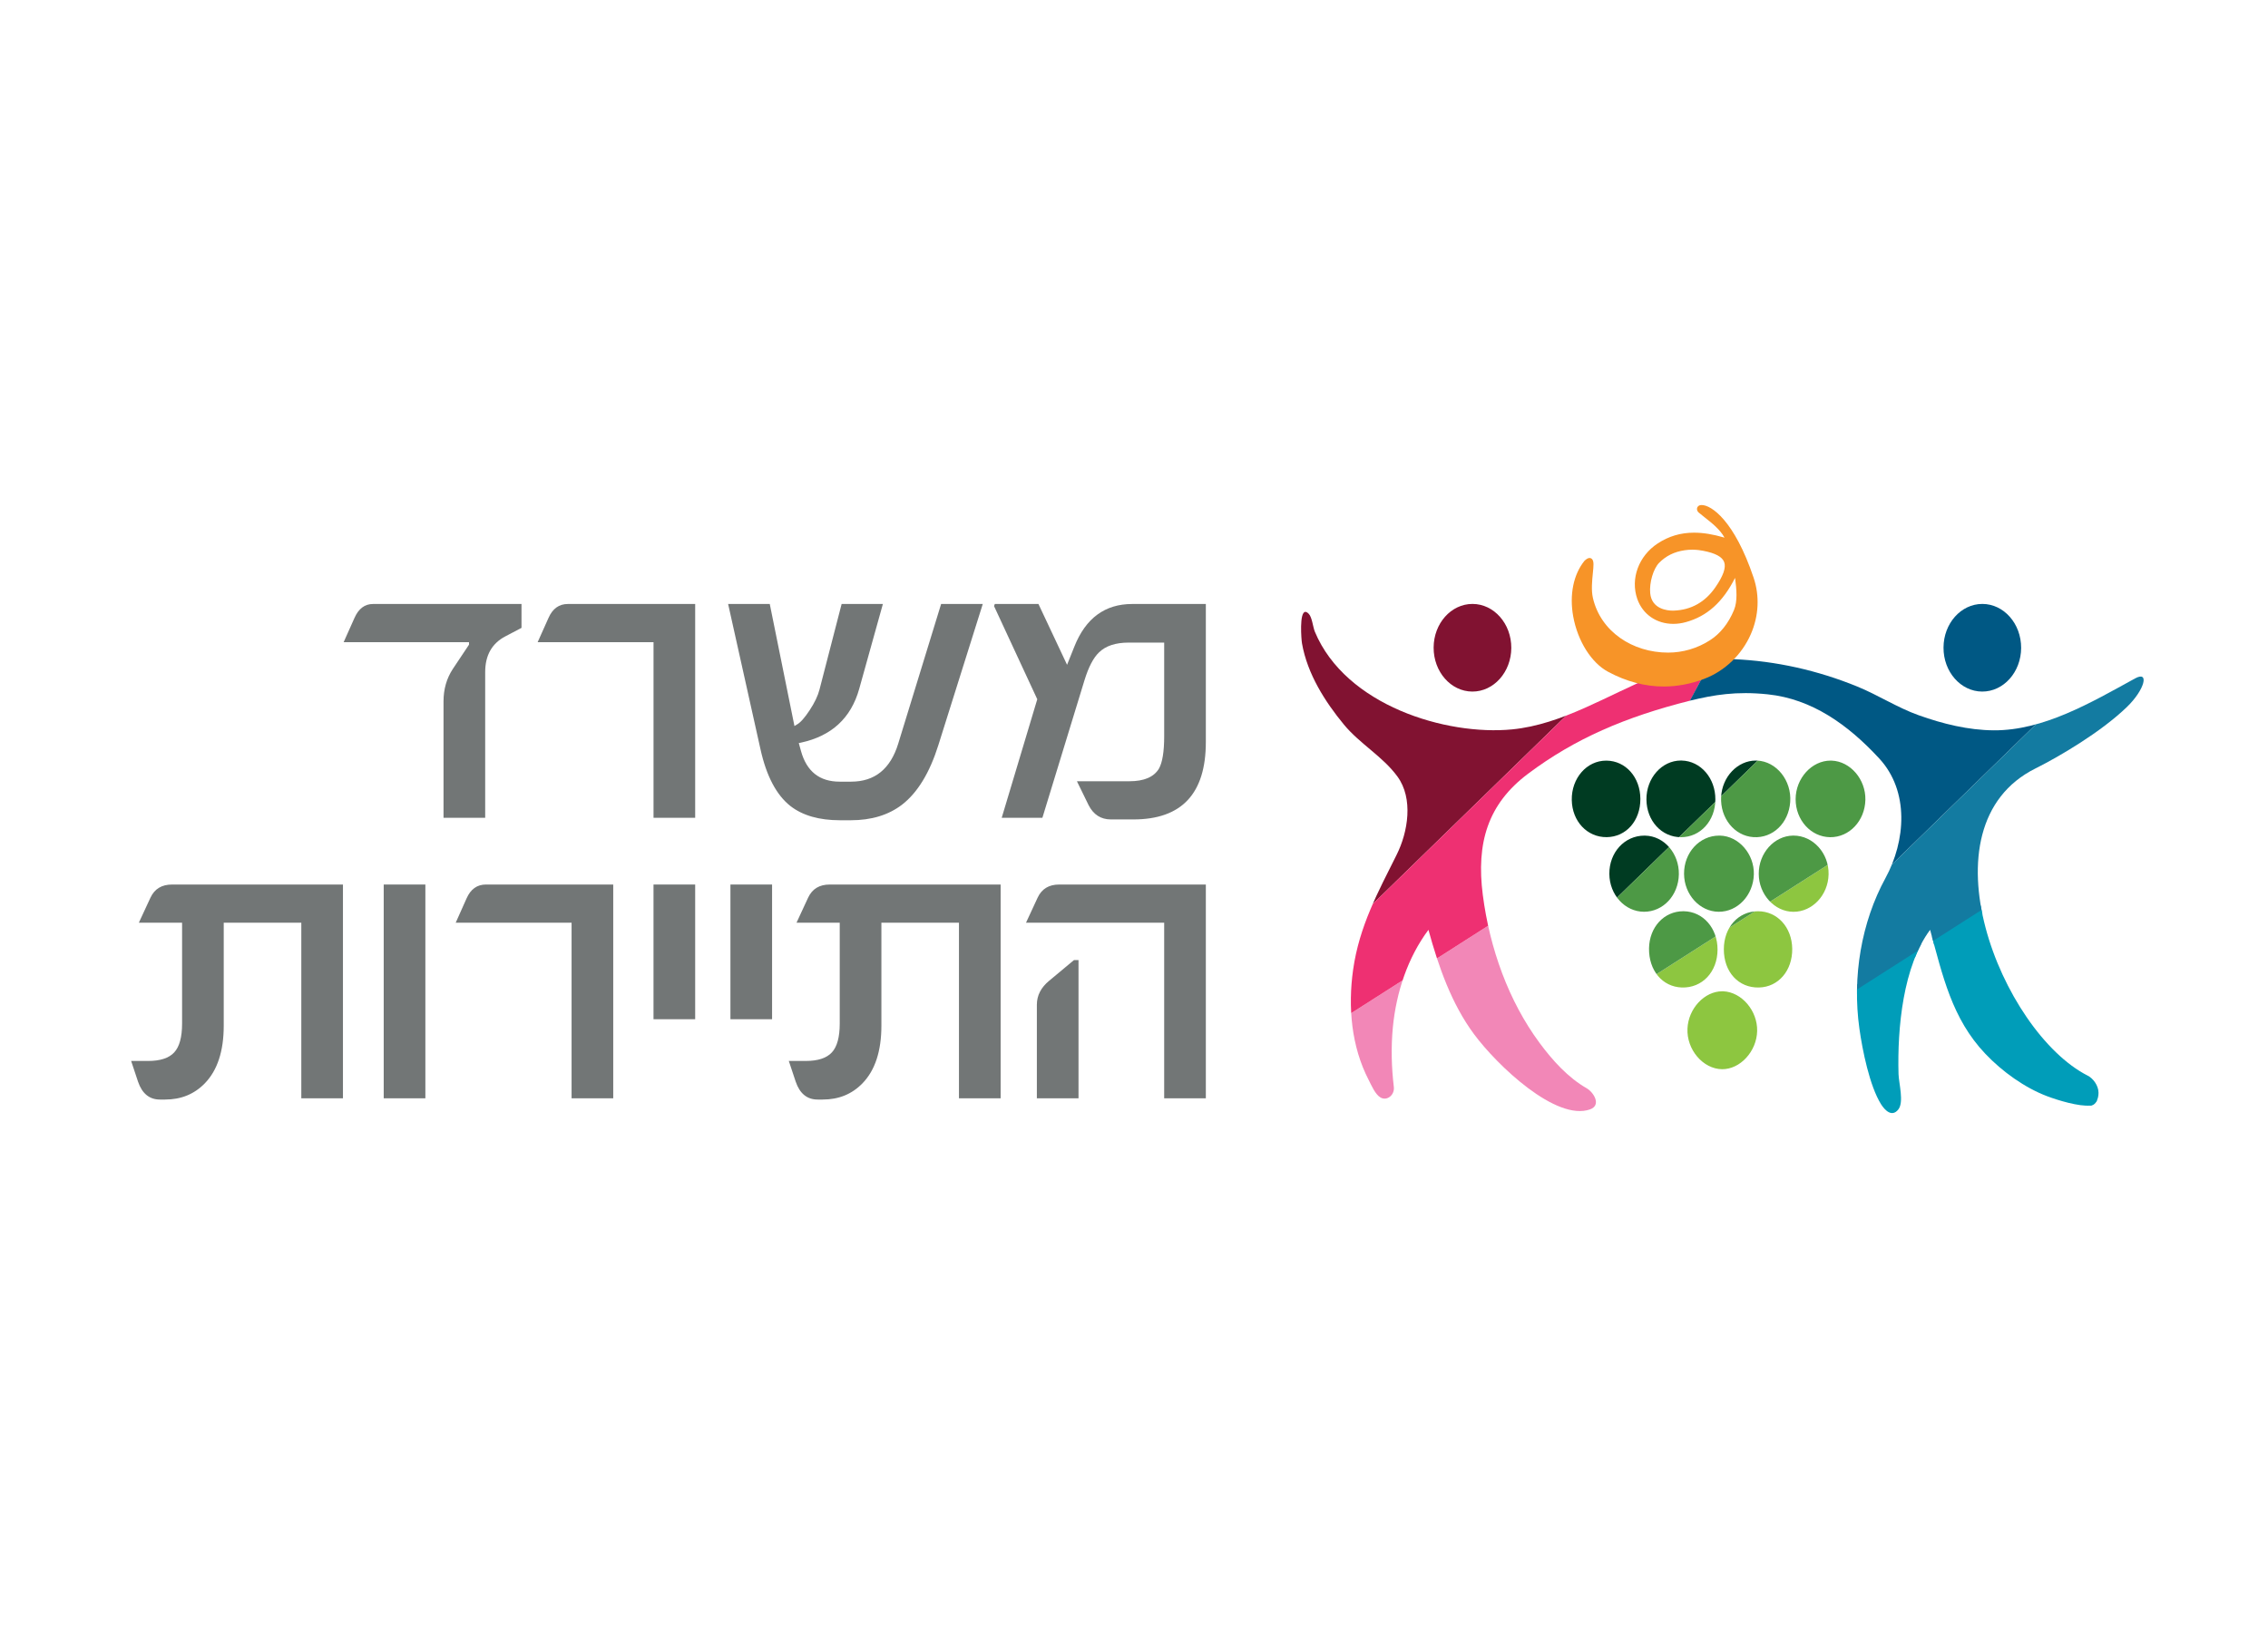 <?xml version="1.0" encoding="UTF-8" standalone="no"?>
<svg
   xmlns:dc="http://purl.org/dc/elements/1.1/"
   xmlns:cc="http://creativecommons.org/ns#"
   xmlns:rdf="http://www.w3.org/1999/02/22-rdf-syntax-ns#"
   xmlns:svg="http://www.w3.org/2000/svg"
   xmlns="http://www.w3.org/2000/svg"
   xmlns:sodipodi="http://sodipodi.sourceforge.net/DTD/sodipodi-0.dtd"
   xmlns:inkscape="http://www.inkscape.org/namespaces/inkscape"
   version="1.1"
   width="660"
   height="480"
   viewBox="0 0 220 160"
   id="svg17"
   sodipodi:docname="Flag of the Ministry of Tourism (Israel).svg"
   inkscape:version="0.92.3 (2405546, 2018-03-11)">
  <rect
     width="220"
     height="160"
     fill="white"
     id="rect7"
     style="fill:#ffffff" />
  <g
     transform="matrix(0.601,0,0,-0.632,-20.065,684.649)"
     inkscape:label="ITD_2019_08_09"
     id="g10">
    <g
       transform="matrix(1.704,0,0,1.704,-38.384,-707.666)"
       id="g1355">
      <g
         clip-path="url(#clipPath86)"
         id="g82">
        <g
           transform="translate(144.274,964.548)"
           id="g88">
          <path
             inkscape:connector-curvature="0"
             id="path90"
             style="fill:#727676;fill-opacity:1;fill-rule:nonzero;stroke:none"
             d="m 0,0 h -0.43 l -2.338,-1.853 c -0.784,-0.61 -1.177,-1.333 -1.177,-2.168 v -8.433 H 0 Z" />
        </g>
        <g
           transform="translate(156.334,971.354)"
           id="g92">
          <path
             inkscape:connector-curvature="0"
             id="path94"
             style="fill:#727676;fill-opacity:1;fill-rule:nonzero;stroke:none"
             d="m 0,0 h -13.893 c -0.971,0 -1.651,-0.392 -2.037,-1.178 L -17.033,-3.44 H -3.946 V -19.259 H 0 Z" />
        </g>
        <g
           transform="translate(132.95,967.913)"
           id="g96">
          <path
             inkscape:connector-curvature="0"
             id="path98"
             style="fill:#727676;fill-opacity:1;fill-rule:nonzero;stroke:none"
             d="M 0,0 V -15.819 H 3.947 V 3.44 h -16.193 c -0.973,0 -1.651,-0.392 -2.039,-1.178 L -15.387,0 h 4.094 v -9.087 c 0,-1.223 -0.25,-2.089 -0.748,-2.599 -0.499,-0.512 -1.321,-0.767 -2.467,-0.767 h -1.609 l 0.655,-1.87 c 0.386,-1.072 1.078,-1.607 2.075,-1.607 h 0.486 c 1.509,0 2.76,0.484 3.758,1.458 1.197,1.171 1.796,2.904 1.796,5.198 V 0 Z" />
        </g>
        <path
           inkscape:connector-curvature="0"
           id="path100"
           style="fill:#727676;fill-opacity:1;fill-rule:nonzero;stroke:none"
           d="m 115.249,971.354 h -3.945 v -12.135 h 3.945 z" />
        <path
           inkscape:connector-curvature="0"
           id="path102"
           style="fill:#727676;fill-opacity:1;fill-rule:nonzero;stroke:none"
           d="m 107.964,971.354 h -3.946 v -12.135 h 3.946 z" />
        <g
           transform="translate(100.203,971.354)"
           id="g104">
          <path
             inkscape:connector-curvature="0"
             id="path106"
             style="fill:#727676;fill-opacity:1;fill-rule:nonzero;stroke:none"
             d="m 0,0 h -12.06 c -0.835,0 -1.446,-0.417 -1.833,-1.252 L -14.92,-3.44 H -3.945 V -19.259 H 0 Z" />
        </g>
        <path
           inkscape:connector-curvature="0"
           id="path108"
           style="fill:#727676;fill-opacity:1;fill-rule:nonzero;stroke:none"
           d="m 82.409,971.354 h -3.946 v -19.259 h 3.946 z" />
        <g
           transform="translate(70.658,967.913)"
           id="g110">
          <path
             inkscape:connector-curvature="0"
             id="path112"
             style="fill:#727676;fill-opacity:1;fill-rule:nonzero;stroke:none"
             d="M 0,0 V -15.819 H 3.945 V 3.44 h -16.192 c -0.972,0 -1.653,-0.392 -2.038,-1.178 L -15.389,0 h 4.096 v -9.088 c 0,-1.222 -0.25,-2.088 -0.749,-2.598 -0.499,-0.512 -1.321,-0.767 -2.467,-0.767 h -1.609 l 0.654,-1.87 c 0.387,-1.072 1.079,-1.607 2.077,-1.607 h 0.485 c 1.508,0 2.761,0.484 3.759,1.458 1.197,1.171 1.795,2.904 1.795,5.198 V 0 Z" />
        </g>
        <g
           transform="translate(137,977.368)"
           id="g114">
          <path
             inkscape:connector-curvature="0"
             id="path116"
             style="fill:#727676;fill-opacity:1;fill-rule:nonzero;stroke:none"
             d="m 0,0 h 3.853 l 3.983,12.378 c 0.386,1.197 0.846,2.038 1.383,2.524 0.636,0.587 1.572,0.879 2.804,0.879 h 3.366 V 7.348 C 15.389,5.953 15.221,4.974 14.884,4.412 14.399,3.664 13.469,3.29 12.097,3.29 H 7.124 L 8.227,1.141 C 8.688,0.281 9.394,-0.15 10.342,-0.15 h 2.129 c 4.575,0 6.863,2.325 6.863,6.973 v 12.436 h -6.973 c -2.581,0 -4.408,-1.278 -5.479,-3.834 L 6.19,13.78 3.479,19.259 h -4.133 l -0.075,-0.187 4.096,-8.395 z" />
        </g>
        <g
           transform="translate(131.26,996.627)"
           id="g118">
          <path
             inkscape:connector-curvature="0"
             id="path120"
             style="fill:#727676;fill-opacity:1;fill-rule:nonzero;stroke:none"
             d="m 0,0 -4.058,-12.566 c -0.735,-2.293 -2.225,-3.44 -4.468,-3.44 h -1.085 c -1.907,0 -3.129,0.923 -3.664,2.768 l -0.206,0.71 0.206,0.038 c 2.904,0.598 4.743,2.213 5.516,4.842 L -5.516,0 h -3.908 l -2.094,-7.703 c -0.149,-0.561 -0.461,-1.185 -0.936,-1.87 -0.473,-0.687 -0.877,-1.117 -1.214,-1.291 L -13.892,-10.995 -16.23,0 h -3.944 l 3.065,-13.089 c 0.561,-2.406 1.503,-4.107 2.824,-5.105 1.158,-0.86 2.729,-1.289 4.713,-1.289 h 1.008 c 1.957,0 3.577,0.467 4.861,1.402 1.472,1.085 2.618,2.873 3.442,5.366 L 3.945,0 Z" />
        </g>
        <g
           transform="translate(107.965,996.627)"
           id="g122">
          <path
             inkscape:connector-curvature="0"
             id="path124"
             style="fill:#727676;fill-opacity:1;fill-rule:nonzero;stroke:none"
             d="m 0,0 h -12.061 c -0.835,0 -1.445,-0.418 -1.831,-1.254 L -14.921,-3.44 H -3.945 V -19.26 H 0 Z" />
        </g>
        <g
           transform="translate(91.515,996.627)"
           id="g126">
          <path
             inkscape:connector-curvature="0"
             id="path128"
             style="fill:#727676;fill-opacity:1;fill-rule:nonzero;stroke:none"
             d="m 0,0 h -14.061 c -0.785,0 -1.372,-0.418 -1.758,-1.254 l -1.028,-2.186 h 11.874 v -0.226 l -1.533,-2.187 c -0.586,-0.848 -0.88,-1.819 -0.88,-2.916 V -19.26 h 3.946 v 13.127 c 0,1.508 0.636,2.58 1.906,3.215 L 0,-2.151 Z" />
        </g>
      </g>
      <g
         clip-path="url(#clipPath136)"
         id="g132">
        <g
           transform="translate(160.435,958.759)"
           id="g138">
          <path
             inkscape:connector-curvature="0"
             id="path140"
             style="fill:#811231;fill-opacity:1;fill-rule:nonzero;stroke:none"
             d="M 0,0 39.781,36.84 27.874,52.375 -15.103,27.152 Z" />
        </g>
        <g
           transform="translate(173.207,936.507)"
           id="g142">
          <path
             inkscape:connector-curvature="0"
             id="path144"
             style="fill:#f287b7;fill-opacity:1;fill-rule:nonzero;stroke:none"
             d="M 0,0 47.957,30.365 35.988,46.992 -10.844,18.556 Z" />
        </g>
        <g
           transform="translate(160.435,958.759)"
           id="g146">
          <path
             inkscape:connector-curvature="0"
             id="path148"
             style="fill:#ee3072;fill-opacity:1;fill-rule:nonzero;stroke:none"
             d="M 0,0 39.781,36.84 48.759,24.741 1.926,-3.695 Z" />
        </g>
      </g>
      <g
         clip-path="url(#clipPath156)"
         id="g152">
        <g
           transform="translate(207.344,960.215)"
           id="g158">
          <path
             inkscape:connector-curvature="0"
             id="path160"
             style="fill:#005884;fill-opacity:1;fill-rule:nonzero;stroke:none"
             d="M 0,0 39.166,36.269 27.444,51.564 -14.868,26.731 Z" />
        </g>
        <g
           transform="translate(219.919,938.306)"
           id="g162">
          <path
             inkscape:connector-curvature="0"
             id="path164"
             style="fill:#009db9;fill-opacity:1;fill-rule:nonzero;stroke:none"
             d="M 0,0 47.217,29.894 35.433,46.265 -10.677,18.269 Z" />
        </g>
        <g
           transform="translate(219.919,938.306)"
           id="g166">
          <path
             inkscape:connector-curvature="0"
             id="path168"
             style="fill:#009db9;fill-opacity:1;fill-rule:nonzero;stroke:none"
             d="M 0,0 0.201,-0.317 47.755,29.79 35.535,46.767 -11.187,18.398 -0.128,-0.525 0.201,-0.317 0,0 0.324,0.189 -10.166,18.14 35.331,45.764 46.68,29.999 -0.201,0.317 0,0 0.324,0.189 Z" />
        </g>
        <g
           transform="translate(207.344,960.215)"
           id="g170">
          <path
             inkscape:connector-curvature="0"
             id="path172"
             style="fill:#137ba1;fill-opacity:1;fill-rule:nonzero;stroke:none"
             d="M 0,0 39.166,36.269 48.007,24.358 1.898,-3.639 Z" />
        </g>
      </g>
      <g
         clip-path="url(#clipPath180)"
         id="g176">
        <g
           transform="translate(182.335,958.185)"
           id="g182">
          <path
             inkscape:connector-curvature="0"
             id="path184"
             style="fill:#003b22;fill-opacity:1;fill-rule:nonzero;stroke:none"
             d="M 0,0 41.204,38.156 28.872,54.247 -15.641,28.122 Z" />
        </g>
        <g
           transform="translate(195.564,935.138)"
           id="g186">
          <path
             inkscape:connector-curvature="0"
             id="path188"
             style="fill:#8dc640;fill-opacity:1;fill-rule:nonzero;stroke:none"
             d="M 0,0 49.673,31.449 37.276,48.673 -11.23,19.219 Z" />
        </g>
        <g
           transform="translate(182.335,958.185)"
           id="g190">
          <path
             inkscape:connector-curvature="0"
             id="path192"
             style="fill:#4d9945;fill-opacity:1;fill-rule:nonzero;stroke:none"
             d="m 0,0 41.204,38.156 9.3,-12.53 L 1.997,-3.827 Z" />
        </g>
      </g>
      <g
         clip-path="url(#clipPath200)"
         id="g196">
        <g
           transform="translate(199.708,989.192)"
           id="g202">
          <path
             inkscape:connector-curvature="0"
             id="path204"
             style="fill:#f79428;fill-opacity:1;fill-rule:nonzero;stroke:none"
             d="m 0,0 c -1.778,0 -3.555,0.448 -5.283,1.333 -1.576,0.807 -2.867,2.758 -3.292,4.969 -0.375,1.959 0.016,3.793 1.073,5.033 0.205,0.176 0.342,0.244 0.472,0.244 0.097,0 0.186,-0.041 0.251,-0.115 0.174,-0.199 0.131,-0.596 0.062,-1.253 -0.072,-0.683 -0.162,-1.533 0.005,-2.227 0.727,-3.024 3.744,-4.928 7.124,-4.928 1.401,0 2.77,0.384 3.957,1.109 0.968,0.589 1.75,1.504 2.283,2.726 0.343,0.791 0.252,1.837 0.1,2.898 C 5.599,7.606 4.106,6.332 2.097,5.803 1.698,5.697 1.294,5.644 0.9,5.644 c -1.59,0 -2.895,0.86 -3.407,2.242 -0.668,1.819 0.126,3.875 1.933,5.003 1.048,0.654 2.173,0.971 3.442,0.971 0.867,0 1.794,-0.143 2.887,-0.447 -0.423,0.735 -1.197,1.314 -1.84,1.795 -0.187,0.14 -0.359,0.269 -0.509,0.39 -0.293,0.192 -0.272,0.406 -0.248,0.489 0.018,0.062 0.1,0.262 0.434,0.262 0.901,0 3.086,-1.366 4.918,-6.545 C 9.093,8.161 8.999,6.356 8.249,4.721 7.398,2.87 5.79,1.401 3.836,0.692 2.579,0.237 1.268,0 0,0 M 2.699,12.327 C 2.458,12.327 2.216,12.31 1.981,12.277 0.999,12.141 0.207,11.769 -0.441,11.142 -0.991,10.606 -1.378,9.354 -1.284,8.408 -1.14,6.951 0.383,6.837 0.846,6.837 L 0.981,6.84 c 1.618,0.063 2.928,0.761 3.892,2.077 0.763,1.045 1.041,1.795 0.85,2.29 -0.183,0.477 -0.835,0.811 -1.996,1.022 -0.229,0.042 -0.585,0.098 -1.028,0.098" />
        </g>
      </g>
    </g>
  </g>
  <sodipodi:namedview
     pagecolor="#ffffff"
     bordercolor="#666666"
     borderopacity="1"
     objecttolerance="10"
     gridtolerance="10"
     guidetolerance="10"
     inkscape:pageopacity="0"
     inkscape:pageshadow="2"
     inkscape:window-width="1920"
     inkscape:window-height="1017"
     id="namedview19"
     showgrid="false"
     inkscape:zoom="0.60854038"
     inkscape:cx="-471.09721"
     inkscape:cy="240"
     inkscape:window-x="-8"
     inkscape:window-y="-8"
     inkscape:window-maximized="1"
     inkscape:current-layer="svg17" />
  <desc
     id="desc2">Flag of Israel</desc>
  <defs
     id="defs5">
    <!-- Specs are taken from "The Provisional Council of State Proclamation of
      the Flag of the State of Israel," 25 Tishrei 5709 (28 October 1948)
    For Magen David, the "Israel Science and Technology Homepage" at
      http://www.science.co.il/Israel-flag.asp specifies each side as 60 cm.
      Outer radius is then 30 / cos(30) = 20 * sqrt(3)
    For equilateral triangles, middle radius = outer radius - width:
      20 * sqrt(3) - 5.5
    Coordinates for upward-pointing triangle relative to center are then:
      (                            0,-(20*sqrt(3) - 5.5)          )
      (-(20*sqrt(3) - 5.5) * cos(30), (20*sqrt(3) - 5.5) * sin(30))
      ( (20*sqrt(3) - 5.5) * cos(30), (20*sqrt(3) - 5.5) * sin(30)) -->
    <polygon
       id="triangle"
       points="0,-29.141                 -25.237, 14.571                  25.237, 14.571"
       stroke="#0038b8"
       stroke-width="5.5"
       fill-opacity="0" />
    <clipPath
       clipPathUnits="userSpaceOnUse"
       id="clipPath468">
      <path
         d="M 31.181,39.686 H 304.724 V 309.685 H 31.181 Z"
         id="path466"
         inkscape:connector-curvature="0" />
    </clipPath>
    <clipPath
       clipPathUnits="userSpaceOnUse"
       id="clipPath188">
      <path
         d="m 31.181,39.686 h 273.543 v 270 H 31.181 Z"
         id="path186"
         inkscape:connector-curvature="0" />
    </clipPath>
    <clipPath
       clipPathUnits="userSpaceOnUse"
       id="clipPath198">
      <path
         d="M 31.181,39.686 H 304.724 V 309.685 H 31.181 Z"
         id="path196"
         inkscape:connector-curvature="0" />
    </clipPath>
    <clipPath
       clipPathUnits="userSpaceOnUse"
       id="clipPath210">
      <path
         d="m 31.181,39.686 h 273.543 v 270 H 31.181 Z"
         id="path208"
         inkscape:connector-curvature="0" />
    </clipPath>
    <clipPath
       clipPathUnits="userSpaceOnUse"
       id="clipPath220">
      <path
         d="M 31.181,39.686 H 304.724 V 309.685 H 31.181 Z"
         id="path218"
         inkscape:connector-curvature="0" />
    </clipPath>
    <clipPath
       clipPathUnits="userSpaceOnUse"
       id="clipPath236">
      <path
         d="m 31.181,39.686 h 273.543 v 270 H 31.181 Z"
         id="path234"
         inkscape:connector-curvature="0" />
    </clipPath>
    <clipPath
       clipPathUnits="userSpaceOnUse"
       id="clipPath248">
      <path
         d="M 31.181,39.686 H 304.724 V 309.685 H 31.181 Z"
         id="path246"
         inkscape:connector-curvature="0" />
    </clipPath>
    <clipPath
       clipPathUnits="userSpaceOnUse"
       id="clipPath268">
      <path
         d="m 31.181,39.686 h 273.543 v 270 H 31.181 Z"
         id="path266"
         inkscape:connector-curvature="0" />
    </clipPath>
    <clipPath
       clipPathUnits="userSpaceOnUse"
       id="clipPath278">
      <path
         d="M 31.181,39.686 H 304.724 V 309.685 H 31.181 Z"
         id="path276"
         inkscape:connector-curvature="0" />
    </clipPath>
    <clipPath
       clipPathUnits="userSpaceOnUse"
       id="clipPath290">
      <path
         d="m 31.181,39.686 h 273.543 v 270 H 31.181 Z"
         id="path288"
         inkscape:connector-curvature="0" />
    </clipPath>
    <clipPath
       clipPathUnits="userSpaceOnUse"
       id="clipPath300">
      <path
         d="M 31.181,39.686 H 304.724 V 309.685 H 31.181 Z"
         id="path298"
         inkscape:connector-curvature="0" />
    </clipPath>
    <clipPath
       clipPathUnits="userSpaceOnUse"
       id="clipPath310">
      <path
         d="m 31.181,39.686 h 273.543 v 270 H 31.181 Z"
         id="path308"
         inkscape:connector-curvature="0" />
    </clipPath>
    <clipPath
       clipPathUnits="userSpaceOnUse"
       id="clipPath320">
      <path
         d="M 31.181,39.686 H 304.724 V 309.685 H 31.181 Z"
         id="path318"
         inkscape:connector-curvature="0" />
    </clipPath>
    <clipPath
       clipPathUnits="userSpaceOnUse"
       id="clipPath346">
      <path
         d="m 31.181,39.686 h 273.543 v 270 H 31.181 Z"
         id="path344"
         inkscape:connector-curvature="0" />
    </clipPath>
    <clipPath
       clipPathUnits="userSpaceOnUse"
       id="clipPath356">
      <path
         d="M 31.181,39.686 H 304.724 V 309.685 H 31.181 Z"
         id="path354"
         inkscape:connector-curvature="0" />
    </clipPath>
    <clipPath
       clipPathUnits="userSpaceOnUse"
       id="clipPath424">
      <path
         d="m 31.181,39.686 h 273.543 v 270 H 31.181 Z"
         id="path422"
         inkscape:connector-curvature="0" />
    </clipPath>
    <clipPath
       clipPathUnits="userSpaceOnUse"
       id="clipPath434">
      <path
         d="M 31.181,39.686 H 304.724 V 309.685 H 31.181 Z"
         id="path432"
         inkscape:connector-curvature="0" />
    </clipPath>
    <clipPath
       clipPathUnits="userSpaceOnUse"
       id="clipPath458">
      <path
         d="m 31.181,39.686 h 273.543 v 270 H 31.181 Z"
         id="path456"
         inkscape:connector-curvature="0" />
    </clipPath>
    <clipPath
       clipPathUnits="userSpaceOnUse"
       id="clipPath468-2">
      <path
         d="M 31.181,39.686 H 304.724 V 309.685 H 31.181 Z"
         id="path466-5"
         inkscape:connector-curvature="0" />
    </clipPath>
    <clipPath
       clipPathUnits="userSpaceOnUse"
       id="clipPath188-2">
      <path
         d="m 31.181,39.686 h 273.543 v 270 H 31.181 Z"
         id="path186-2"
         inkscape:connector-curvature="0" />
    </clipPath>
    <clipPath
       clipPathUnits="userSpaceOnUse"
       id="clipPath198-1">
      <path
         d="M 31.181,39.686 H 304.724 V 309.685 H 31.181 Z"
         id="path196-9"
         inkscape:connector-curvature="0" />
    </clipPath>
    <clipPath
       clipPathUnits="userSpaceOnUse"
       id="clipPath210-5">
      <path
         d="m 31.181,39.686 h 273.543 v 270 H 31.181 Z"
         id="path208-1"
         inkscape:connector-curvature="0" />
    </clipPath>
    <clipPath
       clipPathUnits="userSpaceOnUse"
       id="clipPath220-9">
      <path
         d="M 31.181,39.686 H 304.724 V 309.685 H 31.181 Z"
         id="path218-1"
         inkscape:connector-curvature="0" />
    </clipPath>
    <clipPath
       clipPathUnits="userSpaceOnUse"
       id="clipPath236-9">
      <path
         d="m 31.181,39.686 h 273.543 v 270 H 31.181 Z"
         id="path234-3"
         inkscape:connector-curvature="0" />
    </clipPath>
    <clipPath
       clipPathUnits="userSpaceOnUse"
       id="clipPath248-7">
      <path
         d="M 31.181,39.686 H 304.724 V 309.685 H 31.181 Z"
         id="path246-9"
         inkscape:connector-curvature="0" />
    </clipPath>
    <clipPath
       clipPathUnits="userSpaceOnUse"
       id="clipPath268-1">
      <path
         d="m 31.181,39.686 h 273.543 v 270 H 31.181 Z"
         id="path266-2"
         inkscape:connector-curvature="0" />
    </clipPath>
    <clipPath
       clipPathUnits="userSpaceOnUse"
       id="clipPath278-8">
      <path
         d="M 31.181,39.686 H 304.724 V 309.685 H 31.181 Z"
         id="path276-7"
         inkscape:connector-curvature="0" />
    </clipPath>
    <clipPath
       clipPathUnits="userSpaceOnUse"
       id="clipPath290-1">
      <path
         d="m 31.181,39.686 h 273.543 v 270 H 31.181 Z"
         id="path288-1"
         inkscape:connector-curvature="0" />
    </clipPath>
    <clipPath
       clipPathUnits="userSpaceOnUse"
       id="clipPath300-0">
      <path
         d="M 31.181,39.686 H 304.724 V 309.685 H 31.181 Z"
         id="path298-7"
         inkscape:connector-curvature="0" />
    </clipPath>
    <clipPath
       clipPathUnits="userSpaceOnUse"
       id="clipPath310-6">
      <path
         d="m 31.181,39.686 h 273.543 v 270 H 31.181 Z"
         id="path308-4"
         inkscape:connector-curvature="0" />
    </clipPath>
    <clipPath
       clipPathUnits="userSpaceOnUse"
       id="clipPath320-7">
      <path
         d="M 31.181,39.686 H 304.724 V 309.685 H 31.181 Z"
         id="path318-2"
         inkscape:connector-curvature="0" />
    </clipPath>
    <clipPath
       clipPathUnits="userSpaceOnUse"
       id="clipPath346-8">
      <path
         d="m 31.181,39.686 h 273.543 v 270 H 31.181 Z"
         id="path344-6"
         inkscape:connector-curvature="0" />
    </clipPath>
    <clipPath
       clipPathUnits="userSpaceOnUse"
       id="clipPath356-6">
      <path
         d="M 31.181,39.686 H 304.724 V 309.685 H 31.181 Z"
         id="path354-4"
         inkscape:connector-curvature="0" />
    </clipPath>
    <clipPath
       clipPathUnits="userSpaceOnUse"
       id="clipPath424-5">
      <path
         d="m 31.181,39.686 h 273.543 v 270 H 31.181 Z"
         id="path422-2"
         inkscape:connector-curvature="0" />
    </clipPath>
    <clipPath
       clipPathUnits="userSpaceOnUse"
       id="clipPath434-9">
      <path
         d="M 31.181,39.686 H 304.724 V 309.685 H 31.181 Z"
         id="path432-9"
         inkscape:connector-curvature="0" />
    </clipPath>
    <clipPath
       clipPathUnits="userSpaceOnUse"
       id="clipPath458-8">
      <path
         d="m 31.181,39.686 h 273.543 v 270 H 31.181 Z"
         id="path456-0"
         inkscape:connector-curvature="0" />
    </clipPath>
    <clipPath
       id="clipPath18"
       clipPathUnits="userSpaceOnUse">
      <path
         inkscape:connector-curvature="0"
         id="path16"
         d="M 0,0.001 H 595.275 V 841.89 H 0 Z" />
    </clipPath>
    <clipPath
       id="clipPath204"
       clipPathUnits="userSpaceOnUse">
      <path
         inkscape:connector-curvature="0"
         id="path202"
         d="m 117.894,796.487 c -0.896,0 -1.803,-0.067 -2.716,-0.205 v 0 c -9.805,-1.473 -16.546,-10.549 -15.06,-20.269 v 0 c 1.485,-9.721 10.638,-16.406 20.445,-14.932 v 0 c 6.313,0.949 17.037,7.36 15.061,20.27 v 0 c -1.348,8.816 -9.001,15.135 -17.728,15.136 v 0 c -0.001,0 -0.001,0 -0.002,0" />
    </clipPath>
    <clipPath
       id="clipPath236-7"
       clipPathUnits="userSpaceOnUse">
      <path
         inkscape:connector-curvature="0"
         id="path234-37"
         d="m 82.827,784.759 c 0,-5.795 4.738,-10.49 10.581,-10.49 v 0 c 3.764,0 10.583,2.794 10.583,10.49 v 0 c 0,5.793 -4.74,10.492 -10.583,10.492 v 0 c -5.843,0 -10.581,-4.699 -10.581,-10.492" />
    </clipPath>
    <clipPath
       id="clipPath268-3"
       clipPathUnits="userSpaceOnUse">
      <path
         inkscape:connector-curvature="0"
         id="path266-5"
         d="m 142.312,792.868 c -8.515,-1.977 -13.804,-10.422 -11.813,-18.866 v 0 c 1.993,-8.441 10.513,-13.684 19.03,-11.709 v 0 c 5.483,1.272 14.457,7.649 11.811,18.863 v 0 c -1.707,7.24 -8.217,12.127 -15.407,12.127 v 0 c -1.194,0 -2.407,-0.134 -3.621,-0.415" />
    </clipPath>
    <clipPath
       id="clipPath306"
       clipPathUnits="userSpaceOnUse">
      <path
         inkscape:connector-curvature="0"
         id="path304"
         d="m 160.473,781.159 c -0.954,-5.884 3.085,-11.42 9.021,-12.365 v 0 c 5.935,-0.945 11.518,3.059 12.472,8.944 v 0 c 0.612,3.788 -1.137,11.109 -9.019,12.364 v 0 c -0.584,0.093 -1.166,0.138 -1.739,0.138 v 0 c -5.252,0 -9.876,-3.776 -10.735,-9.081" />
    </clipPath>
    <clipPath
       id="clipPath338"
       clipPathUnits="userSpaceOnUse">
      <path
         inkscape:connector-curvature="0"
         id="path336"
         d="m 26.083,794.763 c -7.685,0 -14.432,-5.557 -15.633,-13.32 v 0 c -1.33,-8.567 4.6,-16.584 13.245,-17.901 v 0 c 5.567,-0.848 16.295,1.748 18.058,13.133 v 0 c 1.329,8.57 -4.601,16.586 -13.246,17.903 v 0 c -0.809,0.125 -1.612,0.185 -2.406,0.185 v 0 c -0.006,0 -0.012,0 -0.018,0" />
    </clipPath>
    <clipPath
       id="clipPath370"
       clipPathUnits="userSpaceOnUse">
      <path
         inkscape:connector-curvature="0"
         id="path368"
         d="m 41.834,787.828 c -4.192,-11.709 1.98,-24.572 13.793,-28.731 v 0 c 7.604,-2.678 23.407,-1.879 28.978,13.674 v 0 c 4.194,11.709 -1.98,24.573 -13.79,28.731 v 0 c -2.511,0.884 -5.074,1.303 -7.594,1.303 v 0 c -9.338,0 -18.085,-5.758 -21.387,-14.977" />
    </clipPath>
    <clipPath
       id="clipPath422"
       clipPathUnits="userSpaceOnUse">
      <path
         inkscape:connector-curvature="0"
         id="path420"
         d="M 0,0.001 H 595.275 V 841.89 H 0 Z" />
    </clipPath>
    <clipPath
       id="clipPath468-6"
       clipPathUnits="userSpaceOnUse">
      <path
         inkscape:connector-curvature="0"
         id="path466-9"
         d="M 227.797,34.171 H 529.683 V 72.999 H 227.797 Z" />
    </clipPath>
    <clipPath
       id="clipPath530"
       clipPathUnits="userSpaceOnUse">
      <path
         inkscape:connector-curvature="0"
         id="path528"
         d="M 227.797,35.958 H 391.619 V 70.532 H 227.797 Z" />
    </clipPath>
    <clipPath
       id="clipPath620"
       clipPathUnits="userSpaceOnUse">
      <path
         inkscape:connector-curvature="0"
         id="path618"
         d="M 227.797,34.171 H 529.683 V 72.999 H 227.797 Z" />
    </clipPath>
    <clipPath
       id="clipPath674"
       clipPathUnits="userSpaceOnUse">
      <path
         inkscape:connector-curvature="0"
         id="path672"
         d="M 227.797,34.171 H 529.683 V 72.999 H 227.797 Z" />
    </clipPath>
    <clipPath
       id="clipPath720"
       clipPathUnits="userSpaceOnUse">
      <path
         inkscape:connector-curvature="0"
         id="path718"
         d="M 227.797,34.171 H 529.683 V 72.999 H 227.797 Z" />
    </clipPath>
    <clipPath
       id="clipPath738"
       clipPathUnits="userSpaceOnUse">
      <path
         inkscape:connector-curvature="0"
         id="path736"
         d="M 227.797,34.171 H 529.683 V 72.999 H 227.797 Z" />
    </clipPath>
    <clipPath
       id="clipPath788"
       clipPathUnits="userSpaceOnUse">
      <path
         inkscape:connector-curvature="0"
         id="path786"
         d="M 227.797,34.171 H 529.683 V 72.999 H 227.797 Z" />
    </clipPath>
    <clipPath
       id="clipPath818"
       clipPathUnits="userSpaceOnUse">
      <path
         inkscape:connector-curvature="0"
         id="path816"
         d="M 227.797,34.171 H 529.683 V 72.999 H 227.797 Z" />
    </clipPath>
    <clipPath
       id="clipPath844"
       clipPathUnits="userSpaceOnUse">
      <path
         inkscape:connector-curvature="0"
         id="path842"
         d="M 227.797,34.171 H 529.683 V 72.999 H 227.797 Z" />
    </clipPath>
    <clipPath
       id="clipPath868"
       clipPathUnits="userSpaceOnUse">
      <path
         inkscape:connector-curvature="0"
         id="path866"
         d="M 227.797,34.171 H 529.683 V 72.999 H 227.797 Z" />
    </clipPath>
    <clipPath
       id="clipPath934"
       clipPathUnits="userSpaceOnUse">
      <path
         inkscape:connector-curvature="0"
         id="path932"
         d="M 410.409,56.462 H 424.17 V 72.733 H 410.409 Z" />
    </clipPath>
    <clipPath
       id="clipPath954"
       clipPathUnits="userSpaceOnUse">
      <path
         inkscape:connector-curvature="0"
         id="path952"
         d="M 227.797,34.171 H 529.683 V 72.999 H 227.797 Z" />
    </clipPath>
    <clipPath
       id="clipPath18-8"
       clipPathUnits="userSpaceOnUse">
      <path
         inkscape:connector-curvature="0"
         id="path16-0"
         d="m 587.655,859.483 c 0.045,-0.624 0.067,-1.255 0.067,-1.891 v 0 c 0.026,-5.034 -1.341,-10.144 -3.793,-14.485 v 0 c -2.402,-4.293 -5.692,-7.854 -9.452,-10.88 v 0 c -2.618,-2.217 -5.923,-3.809 -9.124,-4.596 v 0 c -0.76,-0.213 -1.355,-0.397 -1.84,-0.553 v 0 l -3.476,-2.195 -2.157,-0.493 c -0.028,-0.008 -0.087,-0.027 -0.17,-0.054 v 0 c -0.19,-0.065 -0.506,-0.182 -0.907,-0.349 v 0 c -0.806,-0.334 -1.954,-0.864 -3.32,-1.553 v 0 l -2.257,-1.136 -12.383,-1.118 -5.705,3.127 0.061,-0.034 c -1.126,0.613 -2.323,1.404 -3.482,2.484 v 0 c -0.24,-0.155 -0.493,-0.313 -0.76,-0.474 v 0 c -0.471,-0.271 -1.011,-0.56 -1.625,-0.837 v 0 l -1.966,-4.187 -9.741,1.423 c -2.239,0.329 -4.838,0.58 -7.65,0.841 v 0 l -0.665,0.063 -0.654,0.128 c -2.353,0.466 -4.74,1.106 -7.224,2.193 v 0 c -2.199,0.969 -4.528,2.336 -6.655,4.355 v 0 c -0.225,0.2 -0.395,0.368 -0.545,0.52 v 0 c -1.839,-2.197 -3.969,-4.232 -6.677,-6.056 v 0 l -3.317,-2.183 h -3.05 c -0.258,-0.059 -0.592,-0.131 -1.01,-0.212 v 0 c -0.67,-0.111 -1.465,-0.295 -3.159,-0.315 v 0 c -0.04,-10e-4 -0.083,-10e-4 -0.125,-10e-4 v 0 c -1.526,0 -3.851,0.308 -6.08,1.368 v 0 c -2.303,1.063 -4.082,2.709 -5.126,4.005 v 0 l -4.809,5.854 2.6,7.115 c 0.423,1.143 0.773,1.844 1.157,2.624 v 0 c 0.382,0.759 0.796,1.524 1.268,2.375 v 0 c 0.229,0.408 0.47,0.836 0.726,1.285 v 0 h -0.032 c -3.807,0 -7.858,1.692 -10.372,3.902 v 0 c -2.647,2.249 -4.117,4.654 -5.215,6.886 v 0 l -1.476,3.054 h -5.095 c 0.242,-1.335 0.386,-2.728 0.397,-4.262 v 0 c -0.006,-1.195 -0.1,-2.308 -0.263,-3.355 v 0 c 0.04,-0.48 0.055,-0.947 0.046,-1.386 v 0 c -0.059,-3.004 -0.605,-4.489 -1.041,-5.979 v 0 c -0.472,-1.438 -0.989,-2.705 -1.574,-4.053 v 0 l -0.861,-1.977 -4.223,-4.696 -0.315,-0.305 c -1.175,-1.135 -2.602,-2.342 -4.63,-3.42 v 0 c -1.528,-0.82 -3.501,-1.521 -5.649,-1.797 v 0 c -1.982,-0.725 -4.179,-1.179 -6.461,-1.179 v 0 h -0.087 c -2.338,0.041 -4.419,0.412 -6.322,1.012 v 0 c -1.566,-1.999 -3.546,-3.807 -5.975,-5.148 v 0 l -2.998,-1.657 h -3.424 c -1.324,0.006 -2.885,0.114 -4.806,0.676 v 0 c -1.891,0.552 -4.235,1.676 -6.254,3.675 v 0 c -1.338,1.312 -2.445,2.963 -3.147,4.613 v 0 c -0.791,1.842 -1.111,3.605 -1.197,5.122 v 0 c -1.008,-0.915 -2.123,-1.773 -3.366,-2.553 v 0 c -2.922,-1.854 -6.731,-3.106 -10.534,-3.106 v 0 c -0.041,0 -0.085,10e-4 -0.127,10e-4 v 0 c -0.345,0.002 -0.678,0.017 -0.998,0.041 v 0 c -0.221,-1.458 -0.482,-2.997 -0.788,-4.634 v 0 l -0.004,-0.013 -0.002,-0.01 c -0.955,-4.994 -1.585,-8.735 -1.686,-9.773 v 0 l -0.43,-3.925 -1.638,-1.993 c -0.072,-0.203 -0.155,-0.449 -0.246,-0.729 v 0 l -0.026,-0.078 -0.027,-0.076 c -1.224,-3.771 -3.897,-7.536 -7.024,-9.879 v 0 l -0.268,-0.209 -0.28,-0.195 c -0.751,-0.513 -1.612,-1.091 -2.982,-1.736 v 0 c -1.352,-0.611 -3.37,-1.404 -6.322,-1.427 v 0 h -0.071 c -3.996,0 -7.363,1.765 -9.261,3.358 v 0 l -2.91,2.362 -1.244,3.533 c -0.619,1.781 -1.283,4.153 -1.294,7.172 v 0 c 0.022,2.891 0.544,5.526 1.408,8.037 v 0 c 0.011,0.814 0.064,1.459 0.134,2.008 v 0 h -0.99 c -0.259,-0.059 -0.593,-0.131 -1.008,-0.212 v 0 c -0.672,-0.111 -1.466,-0.295 -3.159,-0.315 v 0 c -0.042,-10e-4 -0.084,-10e-4 -0.126,-10e-4 v 0 c -1.526,0 -3.852,0.308 -6.081,1.368 v 0 c -2.159,0.998 -3.857,2.508 -4.921,3.759 v 0 c -0.78,-0.654 -1.638,-1.251 -2.552,-1.753 v 0 c -2.607,-1.46 -5.517,-2.055 -7.969,-2.055 v 0 h -0.101 c -2.19,0.009 -4.952,0.365 -7.912,1.978 v 0 c -2.439,1.277 -4.715,3.63 -6.068,6.17 v 0 c -1.71,-2.447 -3.805,-4.687 -6.407,-6.573 v 0 l -2.687,-1.934 -2.947,-0.398 c -0.172,-0.058 -0.519,-0.186 -1.027,-0.412 v 0 c -1.248,-0.583 -2.539,-1.141 -4.085,-1.639 v 0 c -1.608,-0.504 -3.526,-0.996 -6.086,-1.012 v 0 h -0.077 c -4.119,0 -8.13,1.462 -11.209,3.739 v 0 l -8.736,6.378 0.313,0.683 c -0.081,0.014 -0.162,0.026 -0.243,0.04 v 0 l -0.626,-2.541 -0.021,-0.078 c -0.983,-3.591 -2.263,-7.439 -5.703,-11.357 v 0 l -5.398,-5.973 -7.79,2.032 c -3.299,0.804 -6.775,3 -8.93,5.874 v 0 c -0.781,1.011 -1.403,2.054 -1.896,3.094 v 0 l -4.758,1.931 1.274,5.273 c -0.573,-0.586 -1.186,-1.138 -1.836,-1.642 v 0 l -0.087,-0.068 -0.088,-0.068 c -2.099,-1.602 -4.397,-2.538 -6.368,-3.023 v 0 c -1.991,-0.489 -3.709,-0.601 -5.234,-0.606 v 0 h -0.757 -5.827 l -8.087,8.805 -0.868,2.964 c -0.752,2.593 -1.391,5.465 -1.404,8.869 v 0 c 0.018,2.186 0.244,4.662 1.436,7.544 v 0 c 0.851,2.148 2.533,4.521 4.739,6.299 v 0 c -0.15,0.456 -0.271,0.895 -0.366,1.308 v 0 c -0.121,0.518 -0.218,1.015 -0.29,1.492 v 0 H 59.103 c 0,0 -26.933,0 -26.933,-26.933 v 0 -368.327 c 0,-0.001 0,-0.005 10e-4,-0.009 v 0 c 0,-0.243 0.049,-4.532 1.772,-9.617 v 0 c 0,-0.002 0.001,-0.004 0.001,-0.007 v 0 c 0.016,-0.044 0.03,-0.086 0.045,-0.13 v 0 c 0.003,-0.008 0.005,-0.015 0.008,-0.023 v 0 c 0.016,-0.044 0.03,-0.085 0.045,-0.129 v 0 c 0.002,-0.008 0.005,-0.016 0.009,-0.023 v 0 c 0.004,-0.015 0.01,-0.032 0.017,-0.049 v 0 c 0.002,-0.008 0.005,-0.018 0.009,-0.027 v 0 c 0.004,-0.015 0.01,-0.029 0.015,-0.044 v 0 c 0.004,-0.011 0.008,-0.021 0.013,-0.034 v 0 c 0.004,-0.014 0.01,-0.029 0.015,-0.045 v 0 c 0.004,-0.009 0.007,-0.02 0.011,-0.029 v 0 c 0.005,-0.015 0.01,-0.029 0.015,-0.044 v 0 c 0.004,-0.011 0.009,-0.022 0.014,-0.035 v 0 c 0.003,-0.011 0.008,-0.022 0.011,-0.033 v 0 c 0.006,-0.015 0.01,-0.029 0.016,-0.044 v 0 c 0.003,-0.009 0.007,-0.018 0.01,-0.027 v 0 c 0.007,-0.017 0.012,-0.034 0.018,-0.051 v 0 c 0.004,-0.011 0.008,-0.021 0.014,-0.033 v 0 c 0.003,-0.013 0.008,-0.027 0.013,-0.04 v 0 c 0.006,-0.012 0.01,-0.025 0.016,-0.038 v 0 c 0.004,-0.015 0.01,-0.027 0.014,-0.042 v 0 c 0.004,-0.008 0.006,-0.015 0.008,-0.022 v 0 c 0.007,-0.018 0.014,-0.036 0.022,-0.056 v 0 c 10e-4,-0.005 0.003,-0.011 0.005,-0.015 v 0 c 0.008,-0.022 0.016,-0.043 0.024,-0.063 v 0 c 10e-4,-0.004 10e-4,-0.004 0.002,-0.007 v 0 c 0.009,-0.021 0.018,-0.045 0.026,-0.068 v 0 c 0.003,-0.007 0.007,-0.015 0.009,-0.024 v 0 c 0.008,-0.018 0.015,-0.036 0.021,-0.054 v 0 c 0.004,-0.007 0.005,-0.013 0.008,-0.019 v 0 c 0.007,-0.018 0.014,-0.039 0.023,-0.058 v 0 c 10e-4,-0.007 0.004,-0.013 0.008,-0.021 v 0 c 0.007,-0.019 0.014,-0.038 0.022,-0.059 v 0 c 10e-4,-0.003 0.003,-0.006 0.005,-0.009 v 0 c 0.007,-0.021 0.015,-0.042 0.024,-0.064 v 0 c 0.004,-0.009 0.007,-0.019 0.012,-0.029 v 0 c 0.006,-0.017 0.013,-0.035 0.02,-0.053 v 0 c 10e-4,-0.002 0.003,-0.008 0.005,-0.011 v 0 c 0.008,-0.02 0.016,-0.042 0.025,-0.063 v 0 c 0.004,-0.009 0.007,-0.018 0.01,-0.026 v 0 c 0.007,-0.018 0.015,-0.037 0.023,-0.054 v 0 c 0.001,-0.006 0.003,-0.011 0.005,-0.016 v 0 c 0.008,-0.02 0.017,-0.04 0.025,-0.059 v 0 c 0.004,-0.008 0.006,-0.017 0.009,-0.024 v 0 c 0.008,-0.019 0.016,-0.038 0.024,-0.056 v 0 c 10e-4,-0.006 0.003,-0.009 0.005,-0.015 v 0 c 0.01,-0.021 0.018,-0.044 0.027,-0.065 v 0 c 0.002,-0.001 0.003,-0.005 0.004,-0.008 v 0 c 0.009,-0.024 0.019,-0.047 0.029,-0.071 v 0 -0.001 c 0.011,-0.025 0.021,-0.05 0.033,-0.075 v 0 c 10e-4,-0.004 10e-4,-0.007 0.003,-0.009 v 0 c 0.021,-0.05 0.042,-0.098 0.062,-0.149 v 0 c 0.001,-10e-4 0.002,-0.003 0.002,-0.004 v 0 c 0.023,-0.05 0.043,-0.101 0.066,-0.15 v 0 c 0.002,-0.005 0.003,-0.009 0.004,-0.012 v 0 c 0.01,-0.024 0.02,-0.047 0.03,-0.069 v 0 -0.001 c 0.013,-0.026 0.023,-0.051 0.034,-0.077 v 0 c 10e-4,-10e-4 10e-4,-0.002 10e-4,-0.003 v 0 c 0.023,-0.05 0.046,-0.101 0.069,-0.153 v 0 c 0,-0.002 0.002,-0.006 0.003,-0.009 v 0 c 0.012,-0.023 0.022,-0.046 0.033,-0.07 v 0 c 0,-0.002 0,-0.003 10e-4,-0.003 v 0 c 0.011,-0.026 0.022,-0.05 0.034,-0.073 v 0 c 0,-0.005 0.002,-0.007 0.003,-0.009 v 0 c 0.024,-0.051 0.046,-0.102 0.07,-0.152 v 0 c 0.047,-0.104 0.097,-0.208 0.146,-0.313 v 0 c 10e-4,-0.001 10e-4,-0.003 0.002,-0.004 v 0 c 0.149,-0.314 0.306,-0.628 0.469,-0.941 v 0 c 0.002,-10e-4 0,0 0.002,0 v 0 c 1.589,-3.041 3.881,-6.05 7.186,-8.408 v 0 c 0.001,0 0.001,0 0.002,0 v 0 c 0.058,-0.042 0.113,-0.081 0.17,-0.122 v 0 c 10e-4,0 0,10e-4 10e-4,0 v 0 c 0.174,-0.121 0.348,-0.239 0.526,-0.356 v 0 h 10e-4 c 0.059,-0.04 0.118,-0.079 0.179,-0.117 v 0 h 10e-4 c 0.119,-0.078 0.241,-0.153 0.362,-0.23 v 0 h 10e-4 c 0.031,-0.019 0.061,-0.037 0.093,-0.056 v 0 c 0.029,-0.018 0.06,-0.037 0.091,-0.055 v 0 c 0.001,0 0.001,0 0.001,-10e-4 v 0 c 0.031,-0.019 0.062,-0.037 0.092,-0.055 v 0 h 10e-4 c 0.032,-0.02 0.061,-0.038 0.092,-0.056 v 0 l 0.003,-0.001 c 0.03,-0.019 0.06,-0.036 0.092,-0.054 v 0 l 0.001,-0.001 c 0.03,-0.018 0.061,-0.036 0.091,-0.053 v 0 c 0.002,-10e-4 0.002,-0.002 0.005,-0.003 v 0 c 0.03,-0.017 0.06,-0.034 0.091,-0.052 v 0 c 10e-4,-0.001 0.002,-0.002 0.003,-0.002 v 0 c 0.032,-0.018 0.061,-0.034 0.091,-0.052 v 0 c 0.002,-10e-4 0.004,-10e-4 0.006,-0.002 v 0 c 0.029,-0.018 0.061,-0.035 0.091,-0.052 v 0 c 10e-4,-0.001 0.002,-0.001 0.003,-0.002 v 0 c 0.031,-0.017 0.06,-0.034 0.091,-0.05 v 0 c 0.003,-10e-4 0.005,-0.003 0.007,-0.004 v 0 c 0.031,-0.017 0.061,-0.034 0.091,-0.05 v 0 c 0.002,-0.001 0.004,-0.002 0.005,-0.003 v 0 c 0.03,-0.016 0.062,-0.033 0.091,-0.048 v 0 c 0.002,-10e-4 0.006,-0.004 0.007,-0.005 v 0 c 0.03,-0.016 0.063,-0.034 0.094,-0.049 v 0 c 0.001,-0.001 0.002,-0.001 0.004,-0.003 v 0 c 0.03,-0.016 0.061,-0.033 0.093,-0.05 v 0 c 0.001,0 0.003,-0.001 0.006,-0.001 v 0 c 0.03,-0.018 0.06,-0.033 0.092,-0.05 v 0 c 0.002,-0.001 0.004,-0.002 0.007,-0.003 v 0 c 0.029,-0.016 0.062,-0.032 0.092,-0.047 v 0 c 0.002,-0.002 0.004,-0.003 0.008,-0.005 v 0 c 0.03,-0.016 0.06,-0.03 0.092,-0.047 v 0 c 0.002,0 0.004,-10e-4 0.007,-0.004 v 0 c 0.029,-0.014 0.063,-0.031 0.092,-0.046 v 0 c 0.002,-0.002 0.007,-0.003 0.008,-0.004 v 0 c 0.03,-0.015 0.062,-0.031 0.092,-0.045 v 0 c 0.004,-0.002 0.007,-0.004 0.009,-0.006 v 0 c 0.029,-0.013 0.061,-0.03 0.09,-0.044 v 0 c 0.006,-0.002 0.008,-0.004 0.012,-0.005 v 0 c 0.031,-0.016 0.062,-0.031 0.094,-0.045 v 0 c 10e-4,-10e-4 0.004,-0.004 0.008,-0.005 v 0 c 0.029,-0.014 0.06,-0.03 0.091,-0.044 v 0 c 0.004,-0.003 0.007,-0.003 0.011,-0.005 v 0 c 0.032,-0.015 0.061,-0.03 0.092,-0.044 v 0 c 0.005,-0.001 0.006,-0.002 0.01,-0.005 v 0 c 0.032,-0.014 0.062,-0.029 0.094,-0.044 v 0 c 0.002,-10e-4 0.007,-0.003 0.01,-0.005 v 0 c 0.032,-0.014 0.064,-0.028 0.096,-0.044 v 0 c 0.002,-0.001 0.003,-0.002 0.006,-0.002 v 0 c 0.031,-0.015 0.063,-0.03 0.095,-0.044 v 0 c 0.003,-0.001 0.008,-0.002 0.011,-0.005 v 0 c 0.033,-0.014 0.062,-0.029 0.095,-0.042 v 0 c 0.002,-0.002 0.006,-0.004 0.01,-0.005 v 0 c 0.031,-0.015 0.063,-0.028 0.094,-0.043 v 0 c 0.004,-10e-4 0.007,-0.003 0.011,-0.004 v 0 c 0.031,-0.014 0.065,-0.028 0.096,-0.043 v 0 c 0.004,-0.001 0.007,-0.002 0.009,-0.003 v 0 c 0.032,-0.014 0.063,-0.027 0.095,-0.041 v 0 c 0.003,-0.002 0.009,-0.003 0.012,-0.005 v 0 c 0.032,-0.014 0.063,-0.027 0.096,-0.041 v 0 c 0.003,-0.002 0.006,-0.003 0.011,-0.006 v 0 c 0.031,-0.013 0.063,-0.025 0.094,-0.04 v 0 c 0.005,-10e-4 0.009,-0.002 0.013,-0.005 v 0 c 0.031,-0.013 0.064,-0.027 0.095,-0.04 v 0 c 0.005,-10e-4 0.008,-0.002 0.013,-0.005 v 0 c 0.03,-0.012 0.063,-0.024 0.092,-0.038 v 0 c 0.007,-0.002 0.012,-0.004 0.017,-0.007 v 0 c 0.031,-0.012 0.062,-0.023 0.092,-0.037 v 0 c 0.006,-0.002 0.011,-0.005 0.017,-0.006 v 0 c 0.031,-0.013 0.061,-0.025 0.09,-0.036 v 0 c 0.007,-0.003 0.015,-0.006 0.02,-0.008 v 0 c 0.032,-0.013 0.061,-0.025 0.092,-0.036 v 0 c 0.006,-0.003 0.012,-0.005 0.017,-0.008 v 0 c 0.031,-0.011 0.06,-0.023 0.092,-0.035 v 0 c 0.006,-0.002 0.012,-0.005 0.02,-0.008 v 0 c 0.03,-0.012 0.06,-0.022 0.092,-0.035 v 0 c 0.008,-0.003 0.01,-0.003 0.017,-0.007 v 0 c 0.031,-0.012 0.063,-0.023 0.094,-0.034 v 0 c 0.006,-0.003 0.013,-0.006 0.017,-0.008 v 0 c 0.033,-0.012 0.064,-0.023 0.095,-0.035 v 0 c 0.006,-0.001 0.011,-0.004 0.018,-0.006 v 0 c 0.031,-0.012 0.062,-0.022 0.093,-0.035 v 0 c 0.007,-0.002 0.013,-0.004 0.019,-0.006 v 0 c 0.032,-0.012 0.062,-0.023 0.095,-0.035 v 0 c 0.005,-0.001 0.012,-0.004 0.019,-0.006 v 0 c 0.03,-0.011 0.06,-0.021 0.09,-0.033 v 0 c 0.008,-0.002 0.017,-0.005 0.023,-0.007 v 0 c 0.031,-0.012 0.063,-0.023 0.094,-0.033 v 0 c 0.007,-0.002 0.012,-0.005 0.02,-0.008 v 0 c 0.032,-0.01 0.061,-0.021 0.092,-0.03 v 0 c 0.007,-0.004 0.015,-0.007 0.023,-0.009 v 0 c 0.031,-0.01 0.061,-0.021 0.091,-0.031 v 0 c 0.008,-0.003 0.016,-0.004 0.025,-0.008 v 0 c 0.03,-0.011 0.061,-0.021 0.091,-0.031 v 0 c 0.008,-0.002 0.016,-0.005 0.024,-0.008 v 0 c 0.031,-0.01 0.062,-0.021 0.095,-0.03 v 0 c 0.006,-0.003 0.014,-0.006 0.019,-0.008 v 0 c 0.032,-0.009 0.062,-0.019 0.092,-0.028 v 0 c 0.008,-0.004 0.019,-0.007 0.026,-0.009 v 0 c 0.03,-0.009 0.061,-0.019 0.091,-0.03 v 0 c 0.008,-0.002 0.018,-0.005 0.026,-0.007 v 0 c 0.031,-0.009 0.061,-0.02 0.09,-0.029 v 0 c 0.01,-0.003 0.018,-0.005 0.028,-0.009 v 0 c 0.03,-0.009 0.062,-0.019 0.093,-0.028 v 0 c 0.009,-0.003 0.017,-0.005 0.026,-0.008 v 0 c 0.029,-0.009 0.058,-0.018 0.09,-0.027 v 0 c 0.01,-0.003 0.019,-0.006 0.029,-0.009 v 0 c 0.029,-0.009 0.062,-0.019 0.091,-0.027 v 0 c 0.009,-0.003 0.018,-0.005 0.027,-0.007 v 0 c 0.031,-0.011 0.061,-0.018 0.092,-0.027 v 0 c 0.008,-0.004 0.019,-0.007 0.028,-0.008 v 0 c 0.031,-0.009 0.062,-0.018 0.094,-0.027 v 0 c 0.009,-0.004 0.018,-0.006 0.027,-0.009 v 0 c 0.03,-0.009 0.061,-0.017 0.091,-0.026 v 0 c 0.009,-0.002 0.02,-0.006 0.028,-0.008 v 0 c 0.033,-0.009 0.062,-0.017 0.093,-0.026 v 0 c 0.01,-0.003 0.019,-0.004 0.03,-0.008 v 0 c 0.03,-0.008 0.06,-0.016 0.092,-0.025 v 0 c 0.009,-0.002 0.019,-0.005 0.029,-0.007 v 0 c 0.033,-0.008 0.062,-0.016 0.095,-0.025 v 0 c 0.01,-0.004 0.018,-0.006 0.028,-0.008 v 0 c 0.031,-0.009 0.06,-0.016 0.092,-0.025 v 0 c 0.011,-0.003 0.02,-0.004 0.03,-0.008 v 0 c 0.032,-0.008 0.062,-0.015 0.094,-0.023 v 0 c 0.01,-0.003 0.02,-0.006 0.03,-0.009 v 0 c 0.032,-0.007 0.06,-0.014 0.09,-0.022 v 0 c 0.012,-0.003 0.024,-0.005 0.035,-0.009 v 0 c 0.031,-0.008 0.061,-0.014 0.091,-0.022 v 0 c 0.01,-0.002 0.024,-0.006 0.033,-0.009 v 0 c 0.03,-0.007 0.057,-0.014 0.087,-0.02 v 0 c 0.012,-0.004 0.027,-0.007 0.04,-0.009 v 0 c 0.028,-0.008 0.056,-0.015 0.085,-0.022 v 0 c 0.014,-0.003 0.025,-0.005 0.04,-0.009 v 0 c 0.029,-0.007 0.058,-0.013 0.087,-0.02 v 0 c 0.013,-0.002 0.026,-0.006 0.039,-0.009 v 0 c 0.031,-0.007 0.06,-0.014 0.092,-0.02 v 0 c 0.01,-0.004 0.024,-0.006 0.035,-0.009 v 0 c 0.029,-0.007 0.058,-0.013 0.09,-0.019 v 0 c 0.012,-0.004 0.023,-0.006 0.036,-0.008 v 0 c 0.031,-0.008 0.059,-0.014 0.09,-0.021 v 0 c 0.013,-0.003 0.026,-0.005 0.038,-0.007 v 0 c 0.032,-0.007 0.06,-0.014 0.09,-0.02 v 0 c 0.014,-0.003 0.025,-0.006 0.039,-0.009 v 0 c 0.031,-0.006 0.062,-0.012 0.093,-0.019 v 0 c 0.012,-0.002 0.023,-0.005 0.036,-0.006 v 0 c 0.03,-0.008 0.059,-0.013 0.091,-0.02 v 0 c 0.012,-0.003 0.026,-0.005 0.038,-0.007 v 0 c 0.033,-0.007 0.063,-0.013 0.096,-0.02 v 0 c 0.012,-0.002 0.021,-0.004 0.034,-0.006 v 0 c 0.032,-0.007 0.065,-0.013 0.096,-0.018 v 0 c 0.011,-0.003 0.023,-0.006 0.034,-0.008 v 0 c 0.034,-0.006 0.064,-0.011 0.098,-0.018 v 0 c 0.01,-0.001 0.023,-0.005 0.034,-0.007 v 0 c 0.031,-0.006 0.06,-0.011 0.092,-0.017 v 0 c 0.012,-0.002 0.027,-0.004 0.04,-0.007 v 0 c 0.031,-0.006 0.06,-0.011 0.093,-0.016 v 0 c 0.012,-0.003 0.028,-0.006 0.039,-0.007 v 0 c 0.03,-0.007 0.058,-0.01 0.089,-0.017 v 0 c 0.016,-10e-4 0.029,-0.005 0.045,-0.008 v 0 c 0.03,-0.004 0.058,-0.01 0.089,-0.015 v 0 c 0.016,-0.002 0.028,-0.005 0.045,-0.006 v 0 c 0.029,-0.007 0.059,-0.01 0.09,-0.016 v 0 c 0.013,-0.002 0.028,-0.005 0.042,-0.008 v 0 c 0.031,-0.004 0.063,-0.01 0.094,-0.015 v 0 c 0.014,-0.002 0.027,-0.004 0.041,-0.005 v 0 c 0.031,-0.006 0.061,-0.01 0.093,-0.016 v 0 c 0.015,-0.002 0.027,-0.003 0.042,-0.007 v 0 c 0.033,-0.004 0.063,-0.009 0.095,-0.014 v 0 c 0.015,-10e-4 0.026,-0.004 0.041,-0.006 v 0 c 0.033,-0.006 0.067,-0.01 0.101,-0.015 v 0 c 0.01,-0.002 0.025,-0.004 0.035,-0.005 v 0 c 0.031,-0.005 0.066,-0.01 0.1,-0.015 v 0 c 0.011,-0.002 0.024,-0.003 0.037,-0.004 v 0 c 0.031,-0.006 0.063,-0.009 0.095,-0.015 v 0 c 0.014,-0.002 0.029,-0.003 0.042,-0.004 v 0 c 0.033,-0.006 0.064,-0.009 0.096,-0.014 v 0 c 0.014,-0.002 0.028,-0.003 0.042,-0.006 v 0 c 0.032,-0.004 0.064,-0.007 0.094,-0.012 v 0 c 0.016,-0.002 0.03,-0.003 0.045,-0.006 v 0 c 0.034,-0.004 0.065,-0.007 0.099,-0.013 v 0 c 0.012,-0.001 0.027,-0.002 0.039,-0.005 v 0 c 0.033,-0.004 0.064,-0.006 0.096,-0.011 v 0 c 0.016,-0.002 0.03,-0.004 0.045,-0.005 v 0 c 0.034,-0.005 0.065,-0.008 0.099,-0.012 v 0 c 0.013,-0.002 0.027,-0.004 0.04,-0.005 v 0 c 0.031,-0.004 0.062,-0.007 0.094,-0.01 v 0 c 0.015,-0.002 0.032,-0.004 0.048,-0.006 v 0 c 0.032,-0.003 0.064,-0.007 0.096,-0.01 v 0 c 0.013,-10e-4 0.03,-0.004 0.045,-0.006 v 0 c 0.032,-0.003 0.066,-0.005 0.099,-0.01 v 0 c 0.013,-10e-4 0.029,-0.002 0.044,-0.003 v 0 c 0.03,-0.005 0.061,-0.008 0.092,-0.01 v 0 c 0.018,-0.002 0.032,-0.004 0.05,-0.006 v 0 c 0.031,-0.002 0.06,-0.005 0.091,-0.008 v 0 c 0.017,-0.002 0.034,-0.003 0.052,-0.004 v 0 c 0.031,-0.004 0.059,-0.007 0.089,-0.009 v 0 c 0.018,-0.002 0.037,-0.004 0.055,-0.006 v 0 c 0.027,-0.002 0.054,-0.003 0.081,-0.007 v 0 c 0.022,-10e-4 0.043,-0.003 0.064,-0.004 v 0 c 0.026,-0.003 0.05,-0.005 0.076,-0.008 v 0 c 0.023,-10e-4 0.047,-0.002 0.07,-0.005 v 0 c 0.025,-0.002 0.05,-0.004 0.076,-0.005 v 0 c 0.023,-0.003 0.045,-0.005 0.069,-0.007 v 0 c 0.027,-10e-4 0.055,-0.003 0.083,-0.006 v 0 c 0.021,-0.002 0.042,-0.003 0.062,-0.004 v 0 c 0.031,-0.002 0.061,-0.005 0.091,-0.007 v 0 c 0.018,-10e-4 0.037,-0.002 0.055,-0.003 v 0 c 0.029,-0.003 0.06,-0.005 0.088,-0.007 v 0 c 0.02,-10e-4 0.04,-0.002 0.061,-0.003 v 0 c 0.026,-0.002 0.051,-0.004 0.077,-0.006 v 0 c 0.024,-10e-4 0.047,-0.002 0.07,-0.003 v 0 c 0.026,-0.002 0.055,-0.004 0.081,-0.006 v 0 c 0.022,-10e-4 0.046,-0.002 0.067,-0.002 v 0 c 0.029,-0.003 0.057,-0.005 0.085,-0.006 v 0 c 0.021,-10e-4 0.043,-0.002 0.064,-0.003 v 0 c 0.03,-0.001 0.062,-0.004 0.091,-0.005 v 0 c 0.019,-0.001 0.041,-0.002 0.06,-0.003 v 0 c 0.028,-0.001 0.054,-0.002 0.082,-0.004 v 0 c 0.025,-0.001 0.045,-0.002 0.067,-0.003 v 0 c 0.023,-0.001 0.047,-0.002 0.068,-0.003 v 0 c 0.028,0 0.055,-10e-4 0.084,-0.003 v 0 c 0.019,-10e-4 0.04,-0.002 0.059,-0.002 v 0 c 0.031,-0.002 0.06,-0.003 0.092,-0.004 v 0 c 0.026,0 0.05,-0.001 0.075,-0.001 v 0 c 0.027,-0.002 0.05,-0.003 0.077,-0.004 v 0 c 0.023,-0.001 0.047,-0.001 0.072,-0.002 v 0 c 0.027,-0.001 0.054,-0.002 0.081,-0.002 v 0 c 0.036,0 0.068,-0.001 0.103,-0.003 v 0 c 0.018,-0.001 0.032,-0.001 0.049,-0.001 v 0 c 0.038,-10e-4 0.076,-0.002 0.116,-0.003 v 0 c 0.011,0 0.025,0 0.038,-10e-4 v 0 c 0.032,0 0.063,0 0.095,0 v 0 c 0.02,-0.001 0.04,-0.001 0.059,-0.001 v 0 c 0.024,-10e-4 0.044,-10e-4 0.065,-10e-4 v 0 c 0.032,-0.002 0.06,-0.002 0.091,-0.003 v 0 h 0.048 c 0.036,0 0.072,-10e-4 0.108,-10e-4 v 0 c 0.103,-10e-4 0.208,-10e-4 0.312,-10e-4 v 0 h 42.04 v 65.816 c 0,10.348 5.121,15.577 10.294,18.218 v 0 H 52.799 v 144 h 144 V 524.022 h 454.419 c 20.916,0 20.916,-20.916 20.916,-20.916 v 0 -65.816 h 34.118 c 0,0 26.932,0 26.932,26.934 v 0 368.326 c 0,0 0,26.933 -26.932,26.933 v 0 z m -119.274,-2.691 -1.842,2.691 z m -146.511,0.009 -1.835,2.682 z m -98.585,2.682 c -0.61,-1.003 -1.185,-1.901 -1.947,-2.917 v 0 l -1.182,-1.839 v -0.89 l 1.516,-0.615 v -0.048 c 0.401,1.236 0.903,2.766 1.509,4.607 v 0 l 0.022,0.064 0.02,0.065 c 0.196,0.569 0.369,1.095 0.524,1.573 v 0 z m 357.066,-1.891 h 7.371 z m -138.362,-2.371 h 0.848 z m -243.902,-8.825 -0.416,0.548 z" />
    </clipPath>
    <clipPath
       id="clipPath32"
       clipPathUnits="userSpaceOnUse">
      <path
         inkscape:connector-curvature="0"
         id="path30"
         d="m 32.17,43.277 h 701.014 v 962.264 H 32.17 Z" />
    </clipPath>
    <clipPath
       id="clipPath70"
       clipPathUnits="userSpaceOnUse">
      <path
         inkscape:connector-curvature="0"
         id="path68"
         d="m 32.17,43.277 h 701.014 v 962.264 H 32.17 Z" />
    </clipPath>
    <clipPath
       id="clipPath86"
       clipPathUnits="userSpaceOnUse">
      <path
         inkscape:connector-curvature="0"
         id="path84"
         d="m 32.17,43.277 h 701.014 v 962.264 H 32.17 Z" />
    </clipPath>
    <clipPath
       id="clipPath136"
       clipPathUnits="userSpaceOnUse">
      <path
         inkscape:connector-curvature="0"
         id="path134"
         d="m 181.587,996.632 c -2.022,0 -3.668,-1.755 -3.677,-3.932 v 0 c -0.007,-2.182 1.634,-3.956 3.664,-3.963 v 0 c 2.03,-0.007 3.684,1.755 3.693,3.935 v 0 c 0.006,2.181 -1.635,3.953 -3.668,3.96 v 0 z m -16.146,-3.55 c 0.51,-2.772 2.197,-5.27 3.964,-7.311 v 0 c 1.518,-1.75 3.673,-2.867 5.073,-4.683 v 0 c 1.53,-1.985 1.008,-5 -0.07,-7.05 v 0 c -1.775,-3.384 -3.538,-6.439 -4.124,-10.354 v 0 c -0.502,-3.367 -0.163,-6.922 1.461,-9.914 v 0 c 0.271,-0.502 0.635,-1.339 1.149,-1.611 v 0 c 0.621,-0.324 1.341,0.249 1.245,0.969 v 0 c -0.222,1.771 -0.271,3.571 -0.093,5.349 v 0 c 0.326,3.197 1.422,6.309 3.372,8.795 v 0 c 0.961,-3.336 2.196,-6.675 4.313,-9.393 v 0 c 2.209,-2.84 7.796,-7.877 10.999,-6.78 v 0 c 1.095,0.376 0.338,1.539 -0.328,1.902 v 0 c -1.759,0.958 -3.227,2.499 -4.473,4.104 v 0 c -2.912,3.75 -4.706,8.479 -5.361,13.309 v 0 c -0.634,4.684 0.469,8.201 4.29,10.923 v 0 c 4.439,3.161 9.195,5.109 15.334,6.579 v 0 l 1.58,2.804 c -1.264,-0.269 -3.689,-0.086 -4.913,-0.56 v 0 c -4.464,-1.73 -8.757,-4.391 -13.519,-4.831 v 0 c -6.235,-0.577 -15.765,2.146 -18.681,8.802 v 0 c -0.182,0.42 -0.26,1.297 -0.574,1.606 v 0 c -0.126,0.124 -0.23,0.179 -0.319,0.179 v 0 c -0.594,10e-4 -0.387,-2.506 -0.325,-2.834" />
    </clipPath>
    <clipPath
       id="clipPath156"
       clipPathUnits="userSpaceOnUse">
      <path
         inkscape:connector-curvature="0"
         id="path154"
         d="m 229.881,996.632 c -2.02,0 -3.668,-1.755 -3.675,-3.932 v 0 c -0.013,-2.182 1.633,-3.956 3.659,-3.963 v 0 c 2.033,-0.007 3.686,1.755 3.693,3.935 v 0 c 0.006,2.181 -1.633,3.953 -3.665,3.96 v 0 z m -25.798,-5.348 -1.903,-3.368 c 2.285,0.528 4.4,0.868 7.374,0.573 v 0 c 4.197,-0.415 7.619,-2.746 10.566,-5.782 v 0 c 2.864,-2.951 2.509,-7.43 0.584,-10.779 v 0 c -2.283,-3.979 -3.153,-8.882 -2.467,-13.546 v 0 c 0.29,-1.973 0.97,-5.168 2.045,-6.811 v 0 c 0.374,-0.567 1.038,-1.202 1.638,-0.488 v 0 c 0.56,0.663 0.051,2.373 0.025,3.191 v 0 c -0.123,4.185 0.437,9.738 2.991,12.998 v 0 c 1.184,-4.098 2.055,-7.993 5.235,-11.17 v 0 c 1.61,-1.616 3.743,-3.059 5.837,-3.814 v 0 c 1.03,-0.371 3.01,-0.947 4.107,-0.845 v 0 c 0.523,0.046 0.773,0.592 0.773,1.151 v 0 c -0.004,0.672 -0.534,1.306 -1.014,1.537 v 0 c -8.173,3.938 -16.026,22.457 -4.943,27.688 v 0 c 0.042,0.02 0.083,0.039 0.123,0.058 v 0 c 2.077,0.996 6.038,3.184 8.529,5.476 v 0 c 1.68,1.544 2.154,3.293 0.764,2.567 v 0 c -4.151,-2.17 -8.693,-4.707 -13.39,-4.674 v 0 c -2.407,0.015 -4.81,0.581 -7.096,1.356 v 0 c -2.025,0.686 -3.843,1.82 -5.832,2.592 v 0 c -3.735,1.45 -7.708,2.301 -11.681,2.46 v 0 c -0.18,0.008 -0.36,0.011 -0.538,0.011 v 0 c -1.1,0 -1.727,-0.381 -1.727,-0.381 m 31.014,-9.386 c 0.83,0.392 1.114,0.528 1.114,0.528 v 0 c 0,0 -0.713,-0.338 -1.114,-0.528 m -0.043,-0.021 c -0.01,-0.004 -0.019,-0.009 -0.028,-0.013 v 0 c 0.022,0.011 0.046,0.022 0.071,0.034 v 0 c -0.014,-0.007 -0.029,-0.014 -0.043,-0.021" />
    </clipPath>
    <clipPath
       id="clipPath180"
       clipPathUnits="userSpaceOnUse">
      <path
         inkscape:connector-curvature="0"
         id="path178"
         d="m 198.066,979.012 c 0.018,-1.919 1.438,-3.394 3.273,-3.394 v 0 c 1.834,-0.002 3.248,1.47 3.256,3.4 v 0 c 0.014,1.918 -1.39,3.462 -3.186,3.505 v 0 l -0.075,0.002 c -1.809,0 -3.285,-1.58 -3.268,-3.513 m 7.075,0.222 c -0.097,-1.9 1.261,-3.499 3.064,-3.611 v 0 c 1.825,-0.113 3.335,1.26 3.479,3.168 v 0 c 0.149,1.935 -1.301,3.656 -3.139,3.729 v 0 l -0.119,0.002 c -1.719,0 -3.194,-1.456 -3.285,-3.288 m 7.057,-0.188 c -0.004,-1.888 1.449,-3.407 3.269,-3.428 v 0 c 1.816,-0.018 3.292,1.47 3.338,3.363 v 0 c 0.043,1.846 -1.426,3.475 -3.196,3.535 v 0 l -0.1,0.002 c -1.779,0 -3.304,-1.587 -3.311,-3.472 m -17.947,3.47 c -1.836,0 -3.293,-1.583 -3.256,-3.552 v 0 c 0.036,-1.918 1.464,-3.36 3.306,-3.342 v 0 c 1.844,0.018 3.201,1.48 3.191,3.444 v 0 c -0.005,1.947 -1.387,3.432 -3.206,3.45 v 0 z m 17.707,-6.754 c -1.793,-0.021 -3.261,-1.578 -3.253,-3.448 v 0 c 0.005,-1.854 1.5,-3.412 3.282,-3.418 v 0 c 1.794,-0.005 3.287,1.5 3.333,3.369 v 0 c 0.045,1.906 -1.469,3.497 -3.318,3.497 v 0 z m -7.003,-10e-4 c -1.856,0 -3.339,-1.527 -3.325,-3.446 v 0 c 0.011,-1.867 1.486,-3.405 3.278,-3.415 v 0 c 1.799,-0.011 3.278,1.489 3.333,3.365 v 0 c 0.049,1.84 -1.434,3.458 -3.208,3.496 v 0 z m -10.401,-3.451 c 0.014,-1.884 1.475,-3.401 3.276,-3.41 v 0 c 1.817,-0.006 3.27,1.475 3.308,3.371 v 0 c 0.035,1.889 -1.402,3.455 -3.194,3.488 v 0 l -0.07,10e-4 c -1.877,0 -3.335,-1.511 -3.32,-3.45 m 3.759,-6.7 c -0.031,-1.996 1.262,-3.471 3.101,-3.532 v 0 c 1.927,-0.063 3.38,1.398 3.388,3.405 v 0 c 0.007,1.941 -1.368,3.434 -3.189,3.464 v 0 l -0.057,10e-4 c -1.817,0 -3.206,-1.424 -3.243,-3.338 m 10.298,3.337 c -1.851,-0.012 -3.209,-1.456 -3.212,-3.419 v 0 c -0.006,-2.054 1.389,-3.499 3.333,-3.45 v 0 c 1.84,0.043 3.169,1.522 3.144,3.492 v 0 c -0.03,1.939 -1.414,3.377 -3.243,3.377 v 0 z m -6.656,-10.568 c -0.093,-1.895 1.466,-3.638 3.27,-3.662 v 0 c 1.717,-0.018 3.287,1.603 3.329,3.442 v 0 c 0.044,1.822 -1.46,3.499 -3.198,3.576 v 0 l -0.116,10e-4 c -1.67,0 -3.2,-1.545 -3.285,-3.357" />
    </clipPath>
    <clipPath
       id="clipPath200"
       clipPathUnits="userSpaceOnUse">
      <path
         inkscape:connector-curvature="0"
         id="path198"
         d="m 32.17,43.277 h 701.014 v 962.264 H 32.17 Z" />
    </clipPath>
    <clipPath
       id="clipPath212"
       clipPathUnits="userSpaceOnUse">
      <path
         inkscape:connector-curvature="0"
         id="path210"
         d="m 579.093,933.564 h 119.885 v 71.977 H 579.093 Z" />
    </clipPath>
    <clipPath
       id="clipPath224"
       clipPathUnits="userSpaceOnUse">
      <path
         inkscape:connector-curvature="0"
         id="path222"
         d="m 52.799,665.324 v -144 h 58.638 c 5.284,2.698 10.622,2.698 10.622,2.698 v 0 h 74.74 V 665.324 Z M 80.392,548.313 c -10.079,7.607 -18.008,18.272 -22.206,31.193 v 0 c -8.634,26.576 1.102,54.707 22.206,70.659 v 0 0.732 h 0.99 c 5.282,3.834 11.243,6.915 17.785,9.041 v 0 c 6.555,2.129 13.202,3.141 19.738,3.141 v 0 c 13.591,0 26.701,-4.374 37.477,-12.182 v 0 h 7.53 V 644.5 c 6.969,-6.921 12.443,-15.559 15.688,-25.544 v 0 c 7.687,-23.663 0.81,-48.563 -15.688,-64.996 v 0 -11.063 H 148.93 c -3.248,-1.727 -6.691,-3.197 -10.313,-4.374 v 0 c -6.555,-2.128 -13.198,-3.14 -19.738,-3.14 v 0 c -10.583,0 -20.874,2.653 -30,7.514 v 0 h -8.487 z" />
    </clipPath>
    <clipPath
       id="clipPath236-2"
       clipPathUnits="userSpaceOnUse">
      <path
         inkscape:connector-curvature="0"
         id="path234-0"
         d="m 122.059,524.022 c 0,0 -5.338,0 -10.622,-2.698 v 0 h 85.362 v 2.698 z" />
    </clipPath>
    <clipPath
       id="clipPath248-6"
       clipPathUnits="userSpaceOnUse">
      <path
         inkscape:connector-curvature="0"
         id="path246-6"
         d="m 32.17,43.277 h 701.014 v 962.264 H 32.17 Z" />
    </clipPath>
    <clipPath
       id="clipPath264"
       clipPathUnits="userSpaceOnUse">
      <path
         inkscape:connector-curvature="0"
         id="path262"
         d="m 156.382,650.897 c 2.661,-1.927 5.181,-4.064 7.53,-6.397 v 0 6.397 z m -75.99,0 v -0.732 c 0.326,0.246 0.657,0.491 0.99,0.732 v 0 z m 68.538,-108 h 14.982 v 11.063 c -4.355,-4.336 -9.377,-8.083 -14.982,-11.063 m -68.538,0 h 8.487 c -2.96,1.577 -5.803,3.389 -8.487,5.416 v 0 z" />
    </clipPath>
    <clipPath
       id="clipPath276"
       clipPathUnits="userSpaceOnUse">
      <path
         inkscape:connector-curvature="0"
         id="path274"
         d="m 87.952,650.897 c -2.68,-1.602 -5.202,-3.393 -7.56,-5.354 v 0 -92.612 c 3.446,-2.86 7.194,-5.322 11.168,-7.347 v 0 c 1.973,-1.005 4.001,-1.903 6.076,-2.687 v 0 h 42.512 c 9.426,3.548 17.472,9.242 23.764,16.34 v 0 79.997 c -4.104,4.614 -8.874,8.537 -14.103,11.663 v 0 z" />
    </clipPath>
    <clipPath
       id="clipPath288"
       clipPathUnits="userSpaceOnUse">
      <path
         inkscape:connector-curvature="0"
         id="path286"
         d="m 149.809,650.897 c 5.229,-3.126 9.999,-7.049 14.103,-11.663 v 0 5.266 c -2.349,2.333 -4.869,4.47 -7.53,6.397 v 0 z m -68.427,0 c -0.333,-0.241 -0.664,-0.486 -0.99,-0.732 v 0 -4.622 c 2.358,1.961 4.88,3.752 7.56,5.354 v 0 z m 58.766,-108 h 8.782 c 5.605,2.98 10.627,6.727 14.982,11.063 v 0 5.277 c -6.292,-7.098 -14.338,-12.792 -23.764,-16.34 m -59.756,5.416 c 2.684,-2.027 5.527,-3.839 8.487,-5.416 v 0 h 8.757 c -2.075,0.784 -4.103,1.682 -6.076,2.687 v 0 c -3.974,2.025 -7.722,4.487 -11.168,7.347 v 0 z" />
    </clipPath>
    <clipPath
       id="clipPath354"
       clipPathUnits="userSpaceOnUse">
      <path
         inkscape:connector-curvature="0"
         id="path352"
         d="m 505.231,517.501 c 0,0 -15.339,0 -15.339,-15.338 v 0 -129.661 c 0,0 0,-15.338 15.339,-15.338 v 0 H 647.23 c 0,0 15.336,0 15.336,15.338 v 0 129.661 c 0,0 0,15.338 -15.336,15.338 v 0 z" />
    </clipPath>
    <clipPath
       id="clipPath368"
       clipPathUnits="userSpaceOnUse">
      <path
         inkscape:connector-curvature="0"
         id="path366"
         d="m 303.153,512.489 c -2.045,-2.264 -3.531,-5.552 -3.531,-10.326 v 0 -129.661 c 0,0 0,-15.338 15.338,-15.338 v 0 h 141.997 c 0,0 15.34,0 15.34,15.338 v 0 129.661 c 0,0 0,5.851 -3.616,10.326 v 0 z" />
    </clipPath>
    <clipPath
       id="clipPath382"
       clipPathUnits="userSpaceOnUse">
      <path
         inkscape:connector-curvature="0"
         id="path380"
         d="m 125.529,517.501 c 0,0 -15.338,0 -15.338,-15.338 v 0 -129.661 c 0,0 0,-15.338 15.338,-15.338 v 0 h 141.999 c 0,0 15.337,0 15.337,15.338 v 0 129.661 c 0,0 0,15.338 -15.337,15.338 v 0 z" />
    </clipPath>
  </defs>
  <!-- "The flag is 220 cm long and 160 cm wide.  The background is white" -->
  <!-- "...two stripes of dark sky-blue, 25 cm broad, over the whole length of
    the flag, at a distance of 15 cm from the top and from the bottom..."
    Legislation does not specify exact shade of blue; "#0038b8" is typical of
    flags used in Israel -->
</svg>
